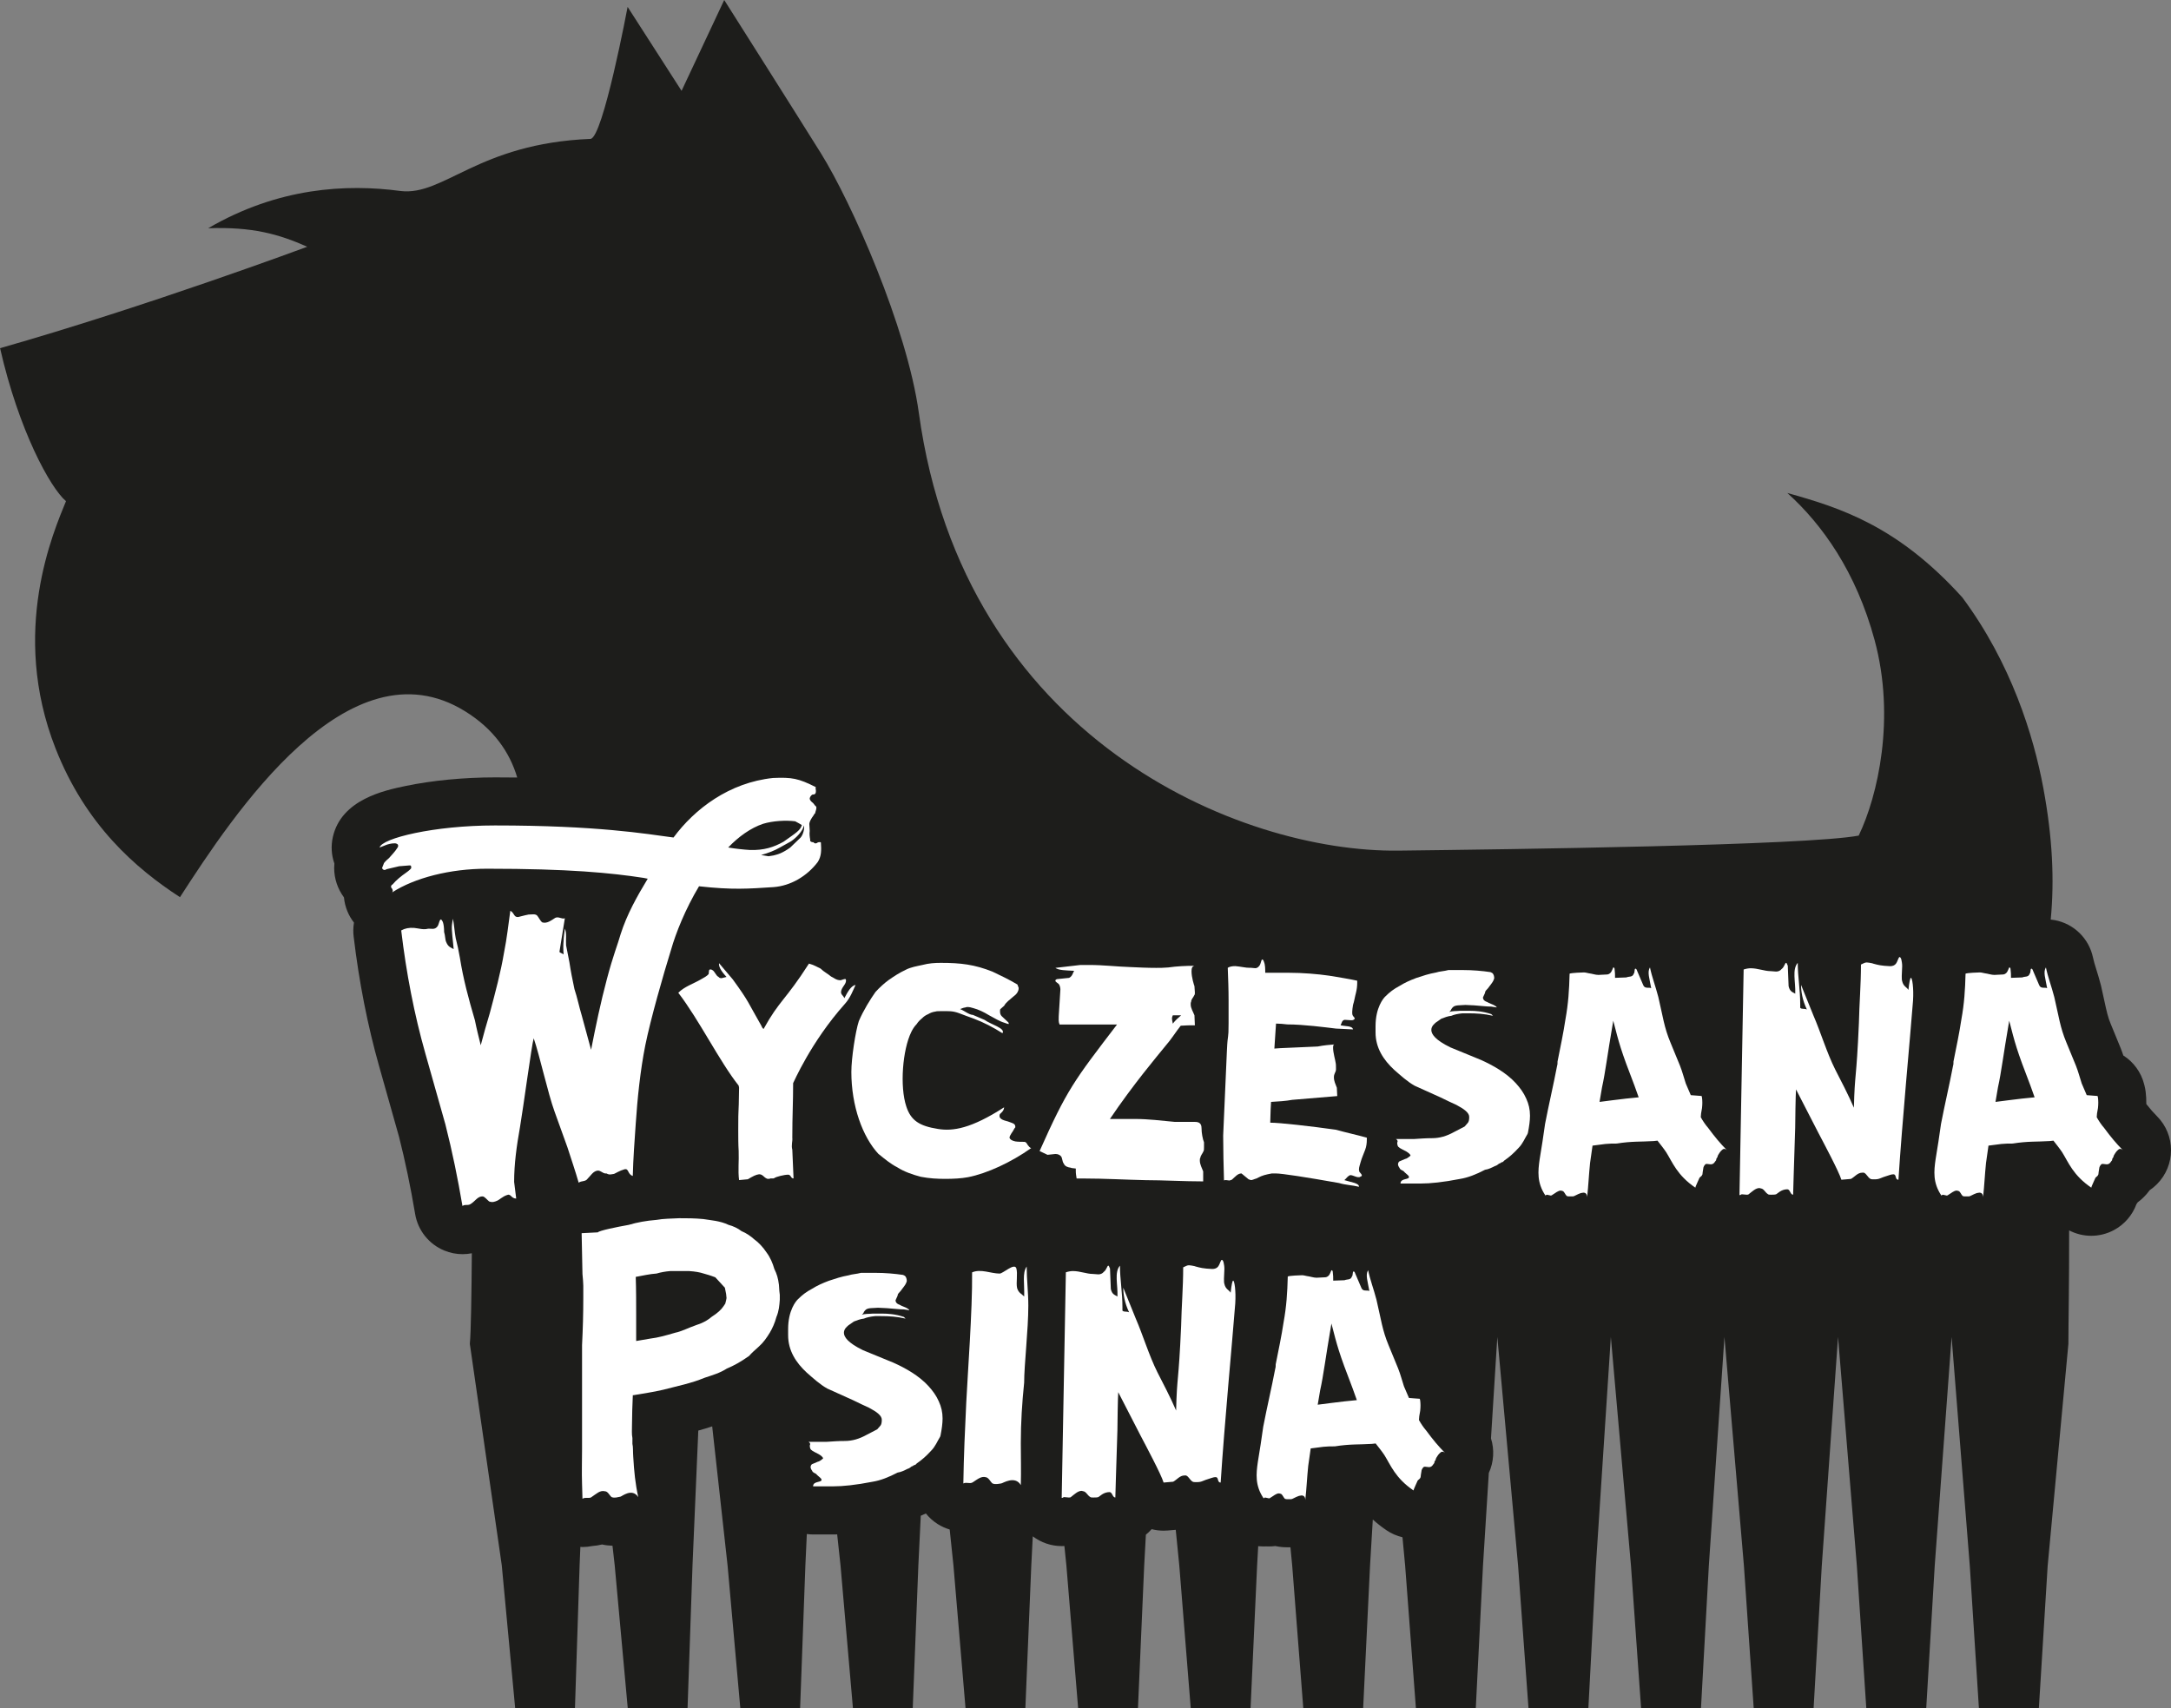 <?xml version="1.0" encoding="utf-8"?>
<!-- Generator: Adobe Illustrator 19.2.0, SVG Export Plug-In . SVG Version: 6.00 Build 0)  -->
<svg version="1.1" xmlns="http://www.w3.org/2000/svg" xmlns:xlink="http://www.w3.org/1999/xlink" x="0px" y="0px"
	 viewBox="0 0 629.73 495.58" style="enable-background:new 0 0 629.73 495.58;" xml:space="preserve">
<rect x="0" y="0" width="629.73" height="495.58" fill="#808080" stroke="none"/>
<style type="text/css">
	.st0{fill:#1D1D1B;}
	.st1{fill:#E1DDDD;}
	.st2{opacity:0.8;}
	.st3{fill:#322210;}
	.st4{fill:#EB6C7C;}
	.st5{fill:#2DAB66;}
	.st6{fill:#565454;}
	.st7{fill:#716D6C;}
	.st8{fill:#FFFFFF;}
	.st9{fill:#010101;}
	.st10{fill:#F1EDEB;}
	.st11{fill:#A1725C;}
	.st12{fill:#8C614E;}
	.st13{fill:#E3D2A5;}
	.st14{fill:#D3A7AB;}
	.st15{fill:#312516;}
	.st16{fill:#F2F2F2;}
	.st17{fill:#1A1A1A;}
	.st18{fill:#934F22;}
	.st19{fill:#FAC587;}
	.st20{fill:#B16D29;}
	.st21{fill:#50423A;}
	.st22{fill:#F3DECC;}
	.st23{fill:#917969;}
	.st24{fill:#745847;}
	.st25{fill:#543623;}
	.st26{fill-rule:evenodd;clip-rule:evenodd;fill:#B38A62;}
	.st27{fill-rule:evenodd;clip-rule:evenodd;fill:#FFFFFF;}
	.st28{fill-rule:evenodd;clip-rule:evenodd;fill:#4F4E4E;}
	.st29{fill-rule:evenodd;clip-rule:evenodd;fill:#808181;}
	
		.st30{fill-rule:evenodd;clip-rule:evenodd;fill:none;stroke:#4F4E4E;stroke-width:1.382;stroke-linecap:round;stroke-linejoin:round;stroke-miterlimit:22.926;}
	.st31{fill-rule:evenodd;clip-rule:evenodd;fill:#815A33;}
	.st32{fill-rule:evenodd;clip-rule:evenodd;fill:#F7C4C2;}
	
		.st33{fill-rule:evenodd;clip-rule:evenodd;fill:#4F4E4E;stroke:#4F4E4E;stroke-width:1.382;stroke-linecap:round;stroke-linejoin:round;stroke-miterlimit:22.926;}
	.st34{fill-rule:evenodd;clip-rule:evenodd;fill:#F08C81;}
	.st35{fill-rule:evenodd;clip-rule:evenodd;fill:#CBA685;}
	.st36{fill:none;stroke:#8B4449;stroke-width:8.015;stroke-linecap:round;stroke-linejoin:round;stroke-miterlimit:10;}
	.st37{fill:none;stroke:#8B4449;stroke-width:4.007;stroke-linecap:round;stroke-linejoin:round;stroke-miterlimit:10;}
	.st38{fill:none;stroke:#8B4449;stroke-width:6.011;stroke-linecap:round;stroke-linejoin:round;stroke-miterlimit:10;}
	.st39{fill:#754D24;}
	.st40{fill:#E39E30;}
	.st41{fill:#EA5854;stroke:#EA5955;stroke-width:1.151;stroke-linecap:round;stroke-linejoin:round;stroke-miterlimit:10;}
	.st42{fill:#D3C5C2;}
	.st43{fill:#010101;stroke:#010101;stroke-width:0.576;stroke-miterlimit:10;}
	.st44{fill:none;stroke:#010101;stroke-width:1.151;stroke-linecap:round;stroke-miterlimit:10;}
	.st45{fill:#010101;stroke:#010101;stroke-width:0.576;stroke-linecap:round;stroke-linejoin:round;stroke-miterlimit:10;}
	.st46{fill:#FFD259;}
	.st47{fill:#986641;}
	.st48{fill:#782A1F;}
	.st49{fill:#F1C179;}
	.st50{fill:#E97877;}
	.st51{fill:#460F29;}
	.st52{fill:#2E111D;}
	.st53{fill:#ED1164;}
	.st54{fill:#58C0D3;}
	.st55{fill:#FEDE89;}
	.st56{fill:#0B1432;}
	.st57{opacity:0.5;}
	.st58{fill:none;}
	.st59{opacity:0.6;}
	.st60{fill:none;stroke:#322F81;stroke-miterlimit:10;stroke-dasharray:6.044,6.044;}
	.st61{fill:none;stroke:#322F81;stroke-miterlimit:10;stroke-dasharray:5.998,5.998;}
	.st62{fill:none;stroke:#322F81;stroke-width:1.618;stroke-miterlimit:10;stroke-dasharray:9.706,9.706;}
	.st63{opacity:0.6;fill:#FFFFFF;stroke:#322F81;stroke-miterlimit:10;stroke-dasharray:6;}
	.st64{opacity:0.4;}
</style>
<g id="Warstwa_1">
</g>
<g id="Warstwa_2">
	<path class="st0" d="M625.64,323.78c-0.99-0.99-1.95-2.08-3.07-3.51c0.02-1.2-0.05-2.38-0.19-3.56c-0.07-0.56-0.17-1.12-0.31-1.67
		l-0.12-0.48c-0.89-3.54-3.1-6.5-6.05-8.38c-0.23-0.69-0.49-1.43-0.81-2.22c-0.02-0.04-2.85-6.95-2.85-6.95
		c-0.81-1.94-1.15-3.47-1.85-6.72c-0.27-1.28-0.57-2.67-0.94-4.25c-0.03-0.11-0.05-0.22-0.08-0.32c-0.44-1.71-0.89-3.16-1.29-4.45
		c-0.43-1.37-0.76-2.46-0.97-3.47c-1.16-5.56-5.57-9.87-11.16-10.89c-0.37-0.07-0.74-0.11-1.11-0.15
		c1.09-11.45,0.54-23.72-2.15-38.19c-2.81-15.13-9.32-36.22-23.5-55.27c-18.75-20.73-35.31-25.98-50.75-30.29
		c10.13,9.13,19.95,22.86,25.31,42.66c6.13,22.63,0.94,45.22-4.61,56.73c-15.29,2.86-101.01,3.97-133.46,4.36
		c-46.25,0.56-126.13-32.56-139.15-126.93c-3.44-24.95-19.61-61.28-28.45-75.43C230.07,31.56,210.07,0,210.07,0L197.7,26.35
		L182.05,2c0,0-7.17,38.14-10.78,38.29c-32.58,1.33-42.53,16.62-55.07,15.12c-15.76-2.12-35.51-1.03-55.82,10.8
		c12.75-0.45,20.44,1.67,28.74,5.37c0,0-46.51,17.3-89.1,29.42c5.43,23.88,14.56,40.52,19.12,44.38
		c-3.53,8.72-16.39,37.75-3.02,71.75c8.73,22.2,23.21,34.75,36.08,43.13c15.43-23.86,48.9-74.83,82.69-53.94
		c8.23,5.09,12.92,11.78,15.14,19.23c-2.06-0.03-4.18-0.04-6.41-0.04c-9.06,0-18.3,0.89-26.01,2.5
		c-6.03,1.26-18.58,3.88-21.06,14.77c-0.59,2.61-0.42,5.28,0.44,7.71c-0.04,0.43-0.06,0.87-0.06,1.3c0,3.1,1.03,6.09,2.84,8.54
		c0.13,1.37,0.46,2.74,1.01,4.06c0.49,1.18,1.13,2.27,1.89,3.24c-0.12,0.74-0.19,1.5-0.19,2.27v0.12c0,0.55,0.03,1.1,0.1,1.65
		c1.57,13.25,4.08,25.97,7.43,37.77l5.74,20.35c1.8,7.11,3.33,14.43,4.67,22.39c0.8,4.75,3.99,8.74,8.44,10.58
		c1.72,0.71,3.52,1.06,5.32,1.06c0.9,0,1.8-0.09,2.68-0.26c-0.08,11.65-0.26,23.19-0.58,26.28l9.26,64.21l3.86,41.13l0.04,0.43
		h17.33l1.35-41.54l0.22-5.34c0.21,0.01,0.42,0.04,0.63,0.04c0.95,0,1.89-0.1,2.82-0.29c1.02-0.07,1.97-0.23,2.85-0.45
		c0.99,0.23,2,0.34,3.02,0.37l0.64,5.67l3.76,41.14l0.04,0.4h17.33l1.44-41.52l1.68-39.1c1.29-0.35,2.64-0.75,4.03-1.22l4.46,40.32
		l3.67,41.14l0.03,0.37h17.34l1.53-41.5l0.42-9.1c0.6,0.08,1.2,0.13,1.82,0.13h6.04c0.31,0,0.62-0.01,0.94-0.02l0.97,8.98
		l3.58,41.15l0.03,0.35h17.34l1.63-41.48l0.7-14.41c0.54-0.22,1.04-0.45,1.48-0.66c0.96,1.2,2.12,2.25,3.46,3.09
		c1.09,0.68,2.25,1.2,3.45,1.56l1.09,10.42l3.48,41.15l0.03,0.32h17.35l1.72-41.46l0.43-8.45c2.4,1.81,5.33,2.83,8.38,2.83
		c0.26,0,0.53-0.01,0.79-0.02l0.58,5.65l3.39,41.16l0.02,0.3h17.35l1.81-41.44l0.49-8.96c0.6-0.49,1.17-1.02,1.67-1.6
		c1.12,0.29,2.29,0.44,3.47,0.44c0.4,0,0.81-0.02,1.22-0.05l2.3-0.2l1.03,10.37l3.3,41.16l0.02,0.27h17.35l1.9-41.42l0.32-5.64
		c0.08,0.01,0.16,0.03,0.24,0.03c0.44,0.04,0.88,0.06,1.31,0.06c0.25,0,0.51-0.01,0.76-0.02c0.27,0.02,0.54,0.02,0.81,0.02
		c0.61,0,1.23-0.04,1.83-0.12c1.64,0.36,2.95,0.36,3.6,0.36h0.8l0.51,5.3l3.2,41.17l0.02,0.25h17.36l2-41.4l0.8-13.37
		c1.15,1.03,2.44,2.07,3.92,3.08c1.45,0.99,3.04,1.67,4.69,2.06l0.77,8.23l3.11,41.17l0.02,0.22h17.36l2.09-41.38l1.69-26.89
		c1.45-3.16,1.67-6.75,0.63-10.03l1.84-29.42l6.02,66.34l3.01,41.18l0.01,0.2h17.37l2.18-41.35l4.34-66.37l5.84,66.37l2.92,41.18
		l0.01,0.17h17.37l2.28-41.33l4.53-66.39l5.65,66.39l2.83,41.19l0.01,0.15h17.37l2.37-41.31l4.72-66.41l5.46,66.41l2.73,41.19
		l0.01,0.12h17.38l2.46-41.29l4.9-66.43l5.28,66.43l2.64,41.2l0.01,0.1h17.38l2.55-41.27l6.02-64.49c0-5.76,0.25-18.19,0.21-32.9
		c2,1.04,4.2,1.57,6.41,1.57c2.23,0,4.48-0.54,6.52-1.62c3.12-1.65,5.44-4.38,6.61-7.59c0.12-0.16,0.24-0.34,0.36-0.51
		c1.21-0.89,2.4-2.04,3.48-3.52c0.73-0.49,1.43-1.07,2.08-1.72C631.1,338.07,631.1,329.23,625.64,323.78z"/>
	<g>
		<path class="st8" d="M237.18,250.09c-3.14,4.11-7.85,6.88-12.8,7.25c-7.37,0.48-11.83,0.84-21.62-0.24
			c-3.98,6.64-6.76,13.65-8.09,18.35c-2.29,7.37-5.92,20.05-7.49,27.77c-1.45,7.25-2.29,15.46-2.78,22.82
			c-0.36,5.19-0.72,9.9-0.85,15.09c-1.57-0.48-1.09-2.29-2.42-1.93s-2.66,1.21-3.02,1.33c-0.85,0.12-1.33,0.36-2.17-0.12h-0.36
			c-0.85-0.12-1.33-0.84-2.17-0.84c-1.33,0.12-2.05,1.45-3.02,2.42c-0.6,0.84-1.69,0.48-2.54,1.09c-0.97-3.38-2.17-6.88-3.26-10.26
			l-3.74-10.38c-1.93-5.31-4.23-15.94-6.04-21.25c-0.6,1.93-3.02,20.17-3.99,25.84c-0.97,5.43-1.69,10.63-1.69,15.82l0.6,4.83
			c-1.57,0-1.45-1.57-2.78-0.97c-1.09,0.36-2.29,1.45-2.66,1.57c-0.85,0.36-1.45,0.6-2.42,0.24c-0.48-0.36-1.21-1.33-1.81-1.45
			c-1.45-0.12-2.17,1.33-3.5,2.17c-0.85,0.6-1.57,0-2.42,0.6c-1.33-7.85-2.9-15.58-4.95-23.67l-5.8-20.53
			c-3.26-11.47-5.55-23.43-7-35.62v-0.12c1.09-0.6,2.29-0.84,3.74-0.72c1.33,0.12,2.66,0.6,3.98,0.24c0.97-0.12,2.05,0.48,2.9-0.85
			c0.48-0.97,0.6-2.9,1.45-1.09c0.24,0.72,0.36,1.69,0.36,2.9c0.36,1.09,0.24,2.05,0.6,2.9c0.6,1.45,1.33,1.57,2.17,2.05
			c-0.12-1.81-0.72-5.8-0.48-7.13l0.24-1.69c0.36,1.33,0.48,3.86,0.84,5.68c0.48,1.81,0.85,3.62,1.21,5.67
			c0.97,6.16,2.54,11.96,4.35,18.11c0.48,2.42,1.09,4.83,1.69,7.25c0.84-3.26,1.69-6.16,2.66-9.42c1.57-5.92,3.14-11.71,4.11-17.51
			c0.85-4.23,1.21-7.85,1.81-12.08c1.21,0.6,0.97,1.93,2.29,1.81c1.33-0.36,2.9-0.72,3.02-0.72c0.97,0,1.81-0.24,2.42,0.24
			c0.48,0.48,0.97,1.69,1.57,2.05c1.33,0.36,2.42-0.48,3.74-1.33c0.97-0.48,1.93,0.48,2.78,0.12l-1.57,9.78
			c0.36,0.36,0.84,0.36,1.21,0.72c-0.12-1.45-0.12-2.78,0-3.98c0-1.09,0.24-2.17,0.36-3.5c0.6,1.21,0.24,3.26,0.36,4.83l0.97,4.95
			c0.36,2.42,0.85,4.95,1.45,7.73c0.85,2.54,1.33,5.07,2.17,7.85l2.66,9.78c1.33-6.76,2.78-13.77,4.59-20.53
			c1.81-6.88,3.14-10.02,3.99-13.04c1.81-5.68,4.71-10.87,7.85-16.06c-0.36-0.12-0.85-0.12-1.21-0.24
			c-9.42-1.45-21.62-2.66-45.41-2.66c-10.75,0-21.01,2.66-27.53,6.88c0.12-0.12,0.12-0.12,0.12-0.24c0.12-0.12,0.12-0.36-0.12-0.85
			c-0.36-0.36-0.36-0.6-0.24-0.84c0-0.12,0.24-0.36,0.36-0.36c1.09-1.33,2.66-2.54,3.86-3.38c0.85-0.6,1.57-1.21,1.57-1.45
			c0-0.72-0.12-0.72-0.48-0.72l-3.02,0.24l-3.62,0.85c-0.48,0.36-0.97,0.24-0.97,0.12c-0.24-0.12-0.36-0.36-0.36-0.48l0.48-1.21
			c0-0.24,0.72-0.97,1.57-1.69c0.72-0.85,1.69-1.81,2.29-2.78c0.48-0.6,0.36-0.97,0.12-1.21c-0.24-0.12-0.36-0.24-0.72-0.24
			c-0.48,0-1.09,0-2.29,0.36l-2.17,0.85c0.6-2.66,15.7-6.4,33.45-6.4c29.59,0,43.71,2.42,51.8,3.5
			c6.16-8.33,16.18-15.94,28.86-17.27c5.56-0.24,7.37,0.12,12.44,2.66c-0.12,0.12-0.12,0.36,0,0.97c0,0.48,0,0.84-0.36,1.09
			l-0.72,0.12c-0.48,0.36-0.72,0.85-0.72,1.21c0.12,0.48,0.48,0.84,0.97,1.21c0.36,0.36,0.48,0.72,0.85,0.97
			c0.12,0.12,0.12,0.24,0.12,0.48c0,0.48-0.36,1.21-0.36,1.57c0-0.12-0.24,0.12-0.48,0.6c-0.36,0.48-0.6,0.85-0.85,1.33
			c-0.24,0.48-0.36,0.85-0.36,1.09l0.12,2.05c-0.12,0.85,0,1.81,0.12,2.42c0,0.36,0,0.6,0.12,0.6c0.12,0.12,0.36,0.24,0.48,0.24
			c0.24,0,0.36,0,0.48,0.12c0,0.12,0.24,0.24,0.48,0.24c0.24,0,0.48-0.12,0.6-0.24l0.36-0.12h0.48l0.12,0.12
			C238.27,246.71,238.27,248.4,237.18,250.09z M113.65,259.02l0.12-0.12C113.77,258.9,113.77,259.02,113.65,259.02z M227.28,244.17
			c3.74-2.66,4.83-3.26,5.31-4.83c-0.6-0.36-1.21-0.72-1.93-1.09c-2.78-0.36-6.52-0.12-9.3,0.72c-3.62,1.21-7.13,3.74-10.14,6.88
			c2.17,0.36,4.35,0.6,6.28,0.72C221.6,246.71,224.5,245.74,227.28,244.17z M233.2,239.46c-0.36,1.69-2.29,3.62-3.74,4.59
			l-3.26,1.81c-1.45,0.84-3.26,1.57-5.43,2.17l2.17,0.36l1.45-0.24c0.36-0.12,1.09-0.24,1.93-0.6c0.85-0.36,1.93-0.97,2.9-1.69
			l3.02-2.9C232.96,242.12,233.44,240.31,233.2,239.46z"/>
		<path class="st8" d="M248.17,285.71c-0.72,1.57-1.57,3.86-3.14,5.55c-9.9,11.11-14.85,22.82-14.97,22.94
			c0,5.68-0.24,9.42-0.24,15.82c0.12,1.09-0.36,2.17,0,3.5l0.36,8.33c-0.85,0-0.72-1.09-1.57-1.09c-1.09,0-3.5,0.6-3.98,0.97
			c-0.12,0.12-0.24,0.12-0.48,0.12h-0.72c-0.12,0.12-0.24,0.12-0.48,0.12c-0.24,0-0.48,0-0.6-0.12c-0.84-0.36-1.09-1.21-2.17-1.21
			c-0.97,0.12-1.81,0.6-3.26,1.45l-2.54,0.24c-0.36-2.78,0-5.55-0.12-8.45c-0.12-1.93-0.12-3.99-0.12-5.92
			c0-8.33,0.12-2.78,0.24-12.44l-0.12-0.6c-5.55-7-11.47-19.08-17.51-26.93c1.81-1.81,4.23-2.54,6.52-3.86
			c0.84-0.48,1.81-0.97,2.29-1.57c0.12-0.85,0-1.33,0.48-1.33c0.24,0,0.36,0,0.48,0.12c0.85,0.36,1.09,1.69,1.93,2.05
			c0.12,0.24,0.48,0.36,0.84,0.36l1.45-0.36c-1.81-1.93-2.29-3.14-2.17-3.99l3.99,4.71c4.83,6.64,4.23,6.4,8.33,13.52
			c0.12,0.36,0.36,0.72,0.6,0.85c4.59-8.33,6.28-8.21,13.16-18.96c1.33,0.36,2.42,0.97,3.38,1.45c0.97,0.97,2.05,1.45,3.02,2.29
			c0.85,0.36,1.45,1.09,2.78,1.09c0.48-0.12,0.97-0.36,1.33-0.36c0.12,0,0.24,0.12,0.24,0.48c0,1.09-1.33,1.93-1.45,3.26
			c0,0.85,0.6,0.97,0.97,1.81C245.88,287.76,246.84,285.95,248.17,285.71z"/>
		<path class="st8" d="M293.94,289.09c-0.97,0.85-2.17,1.69-2.66,2.66l-1.09,0.97c-0.12,0.12-0.12,0.36-0.12,0.72
			c0,0.48,0.12,0.97,0.48,1.33l1.93,1.81c0.12,0.12,0.12,0.24,0.12,0.48c-0.24,0-0.6-0.12-1.21-0.36c-1.33-0.36-2.9-1.33-4.47-2.17
			c-1.57-0.97-3.14-1.69-4.47-2.05c-0.72-0.24-1.33-0.36-1.81-0.36c-0.36,0-0.48,0.12-0.6,0.12c-0.84,0.12-1.09,0.36-1.57,0.48
			c1.09,0.36,2.66,1.69,3.74,1.69l3.38,1.45c1.81,1.33,6.16,2.42,5.19,3.86c-2.66-1.69-5.43-3.14-8.33-4.23
			c-1.57-0.6-2.78-0.97-4.23-1.57c-1.93-0.72-3.14-0.6-5.19-0.6c-0.84,0-1.33,0-1.69,0.12c-0.84,0.12-1.45,0.36-2.05,0.72
			c-0.84,0.36-1.33,0.72-1.81,1.21c-0.6,0.48-1.21,1.09-1.57,1.69c-0.72,0.72-1.21,1.57-1.57,2.29c-2.54,5.19-3.38,15.82-1.45,21.62
			c1.33,4.11,3.86,5.68,9.18,6.52c4.35,0.72,9.66-0.12,19.2-6.28c-0.12,1.45-1.33,1.69-1.33,2.29c0,0.36-0.12,0.6,0.48,1.09
			c0.48,0.36,1.45,0.6,1.93,0.72c1.57,0.6,2.17,0.6,2.17,1.69c-0.36,0.36-0.6,1.09-1.09,1.69c-0.36,0.6-0.6,0.97-0.6,1.33
			c0.12,0.48,0.6,0.85,1.69,1.09c0.85,0.12,1.81,0.12,2.66,0.12c0.6,0.12,0.6,0.48,0.97,0.97c0.36,0.36,0.48,0.72,0.97,0.84
			c-5.8,4.11-12.8,7.37-18.36,8.45c-1.93,0.36-4.23,0.48-6.52,0.48c-2.42,0-4.59-0.12-7.13-0.6c-2.29-0.6-4.83-1.45-6.88-2.78
			c-1.93-0.97-3.62-2.42-5.43-3.86c-4.59-4.95-7.85-13.89-7.85-23.79c0-3.98,1.21-11.83,2.17-14.73c1.33-3.14,3.38-6.4,4.83-8.45
			c1.21-1.33,2.54-2.54,3.86-3.5c1.57-1.09,3.02-2.05,4.83-2.9c1.57-0.84,3.38-1.09,4.95-1.45c1.81-0.48,3.5-0.6,5.31-0.6
			c5.8,0,9.78,0.48,14.97,2.54c2.29,1.09,4.83,2.29,7.25,3.74l0.36,0.97C295.51,287.64,294.79,288.49,293.94,289.09z"/>
		<path class="st8" d="M348.52,327.25c0,1.45,0.36,3.26,0.72,4.11v1.33c0,0.6,0,0.97-0.12,1.21c-0.36,0.85-0.84,1.21-0.97,2.05
			c-0.12,0.12-0.12,0.36-0.12,0.72c0,1.09,0.6,2.17,0.97,3.14v2.9c-5.43,0-11.71-0.36-16.67-0.36c-5.8-0.12-11.96-0.48-17.87-0.48
			h-2.17c-0.12-0.84-0.24-1.33-0.24-2.17v-0.72c-0.85-0.12-1.33-0.12-1.45-0.24c-0.85-0.12-1.69-0.36-2.05-1.21
			c-0.48-0.6-0.36-1.69-0.85-2.17c-0.36-0.36-0.84-0.6-1.57-0.6l-2.29,0.24l-2.29-1.09c7.97-17.87,9.9-20.29,22.46-36.71h-16.67
			c-0.36-0.84-0.24-1.57-0.24-2.42l0.48-7.73c0-0.48-0.12-0.97-0.36-1.45c-0.36-0.48-1.09-0.72-1.09-1.09
			c0-0.24,0.12-0.36,0.48-0.48l3.5-0.36c0.97-0.48,1.09-1.45,1.45-2.05c-2.29-0.12-4.47-0.12-5.43-0.85l7.25-0.84h2.54
			c4.23,0,7.97,0.48,11.83,0.6c2.54,0.12,5.07,0.24,7.61,0.24c1.09,0,2.17,0,3.5-0.12c2.54-0.36,5.07-0.48,7.61-0.48
			c-0.6,0.12-0.85,0.6-0.85,1.57c0,1.81,0.72,3.99,0.85,4.35l0.12,1.81c0,0.36,0,0.6-0.12,0.72c-0.36,0.84-0.97,1.21-0.97,2.05
			c-0.12,0.12-0.12,0.36-0.12,0.72c0,1.09,0.72,2.17,1.09,3.14l0.12,2.9c-1.45,0-2.78,0-4.11,0.12c-1.45,1.81-2.66,3.86-4.47,5.92
			c-2.54,3.14-9.3,11.11-16.06,21.13h7.25c3.86,0,7.73,0.48,11.59,0.85h5.8C347.68,325.44,348.52,325.8,348.52,327.25z
			 M342.61,294.53h-2.42c-0.12,0.24-0.24,0.6-0.24,0.97c0,0.24,0.12,0.85,0.24,1.45C340.92,295.98,341.76,295.25,342.61,294.53z"/>
		<path class="st8" d="M396.47,330.03v0.48c0,1.09-0.12,2.05-0.48,3.02c-0.48,1.33-0.97,2.29-1.33,3.62
			c-0.12,0.6-0.48,1.33-0.48,2.17l0.12,0.6c0.36,0.48,0.72,0.72,0.72,1.09c0,0.12-0.12,0.24-0.48,0.36
			c-0.12,0.12-0.24,0.12-0.48,0.12c-0.85,0-1.57-0.6-2.42-0.6c-0.85,0.36-1.09,0.97-1.69,1.45c1.81,0.6,4.35,0.84,4.23,1.93
			c-1.93-0.48-3.74-0.48-5.8-1.09c-9.54-1.69-16.54-2.78-18.36-2.78h-1.09l-1.21,0.24l-0.97,0.24c-1.33,0.36-2.29,1.09-2.66,1.09
			c-0.36,0.12-0.85,0.36-1.21,0.36c-0.12,0-0.36-0.12-0.72-0.24l-2.05-1.69c-1.09,0-1.81,0.97-2.78,1.81
			c-0.36,0.12-0.6,0.24-0.72,0.24l-0.97-0.12c-0.24,0-0.48,0-0.6,0.12c-0.12-4.35-0.24-8.7-0.24-13.04l1.09-24.76
			c0.24-5.31,0.48-2.66,0.48-7.85v-6.64c0-3.26-0.12-6.16-0.24-9.42c0.6-0.36,1.33-0.48,2.17-0.48l1.09,0.12
			c1.09,0.12,1.93,0.36,2.9,0.36h0.48l1.33,0.12c0.48,0,0.85-0.24,1.21-0.72c0.48-0.6,0.48-1.81,0.85-1.81
			c0.12,0,0.36,0.24,0.48,0.72c0.36,0.85,0.36,2.05,0.36,3.14h6.88c3.99,0,8.33,0.36,11.71,0.85c2.78,0.48,5.31,0.84,8.09,1.45v0.6
			c0,0.97-0.12,1.93-0.36,2.9c-0.36,1.33-0.48,2.42-0.85,3.5c-0.12,0.84-0.24,1.45-0.24,2.05c0,0.36,0,0.72,0.12,0.97
			c0.12,0.36,0.6,0.6,0.6,0.97c0,0.12-0.12,0.24-0.36,0.36c-0.12,0.12-0.36,0.12-0.72,0.12l-1.81-0.12
			c-0.85,0.12-0.85,0.97-1.21,1.57c1.45,0.36,3.38,0.12,3.62,1.21l-4.95-0.24c-3.02-0.36-9.42-1.21-14.13-1.21
			c-1.09-0.12-2.17-0.24-3.26-0.24l-0.48,7.25l1.69-0.12l10.87-0.48c1.81-0.36,3.38-0.48,4.83-0.6c-0.24,0-0.36,0.36-0.36,0.97
			c0,1.45,0.72,3.86,0.72,4.23c0.12,0.48,0.12,1.09,0.12,1.57v0.6c-0.12,0.85-0.6,1.09-0.6,2.17s0.48,2.05,0.85,3.02l0.12,2.42
			l-13.04,1.09c-1.93,0.36-4.11,0.48-6.16,0.6l-0.12,2.17l-0.12,3.86c2.78,0,11.35,0.97,19.08,2.05
			C390.55,328.58,393.45,329.18,396.47,330.03z M387.17,302.98c0,0,0,0-0.12,0H387.17z"/>
		<path class="st8" d="M433.42,283.78c-0.12,0.48-0.36,0.97-0.72,1.45l-1.09,1.45c-0.36,0.48-0.85,0.72-0.85,1.33l-0.6,1.33
			c0,0.36,0.12,0.97,1.21,1.33c0.48,0.36,1.81,0.72,2.29,1.09c0.36,0.24,0.48,0.36,0.48,0.48l-1.57-0.24
			c-1.33,0-3.14-0.24-4.95-0.36l-2.54-0.12l-2.17,0.12c-1.33,0.12-1.57,0.6-1.93,1.09c-0.12,0.36-0.24,0.48-0.6,0.85
			c0.84-0.36,2.05-0.24,3.14-0.36h2.9c1.33,0,3.74,0.12,6.16,0.97l0.48,0.48c-2.54-0.6-4.83-0.72-7.13-0.72h-1.69
			c-1.33,0.12-2.42,0.36-3.26,0.72c-1.09,0.12-1.93,0.48-2.9,0.84l-1.57,1.09c-0.24,0.24-1.33,0.97-1.33,2.17s1.09,2.9,5.55,5.07
			l8.82,3.62c3.5,1.57,7.37,3.74,10.14,6.76c1.21,1.33,2.29,2.78,3.02,4.47c0.72,1.57,1.09,3.14,1.09,4.95
			c0,1.45-0.24,3.14-0.6,4.95l-0.12,0.36c-0.84,1.33-1.33,2.78-2.66,4.11c-1.33,1.45-2.54,2.54-4.11,3.62
			c-0.12,0.12-0.36,0.48-0.72,0.48c-0.36,0.12-0.36,0.36-0.72,0.36c-0.48,0.36-0.72,0.6-1.21,0.72c-0.97,0.48-1.93,0.97-2.9,1.09
			c-2.54,1.33-4.95,2.29-7.25,2.66c-4.95,0.97-8.69,1.33-11.23,1.33h-6.04c0-1.69,2.78-0.97,2.42-2.05
			c-0.12-0.36-1.21-1.09-1.57-1.57c-0.72-0.36-1.09-0.6-1.09-0.84c-0.36-0.48-0.48-0.85-0.48-1.09c0-0.36,0.12-0.6,0.36-0.85
			l1.69-0.72c0.12,0,0.48-0.12,0.97-0.48l0.6-0.48c0-0.36-0.6-0.84-1.21-1.21c-0.84-0.48-1.81-0.85-2.29-1.33
			c-0.36-0.36-0.36-1.09-0.36-1.21l0.12-0.36c0-0.24-0.12-0.48-0.48-0.72h5.31c1.81-0.12,3.38-0.24,5.19-0.24
			c2.17,0,4.23-0.6,6.4-1.81l3.02-1.57l0.85-0.97c0.36-0.36,0.48-0.97,0.48-1.81c0-1.21-1.45-2.29-3.74-3.5
			c-1.33-0.6-2.9-1.33-4.59-2.17l-7.49-3.38c-2.17-1.21-4.11-3.02-5.92-4.59c-3.14-2.9-5.43-6.4-5.43-10.87v-1.81
			c0-5.43,2.29-8.09,2.78-8.57c1.33-1.33,2.42-2.17,4.23-3.14c1.33-0.84,2.9-1.57,4.83-2.29c1.81-0.6,3.62-1.21,5.68-1.57
			c1.09-0.36,2.29-0.36,3.62-0.72h4.23c2.78,0,5.55,0.24,7.97,0.6l0.48,0.24C433.3,282.57,433.42,283.3,433.42,283.78z"/>
		<path class="st8" d="M500.92,333.65c-0.24-0.24-0.48-0.36-0.72-0.36s-0.36,0-0.48,0.12c-0.12,0.12-0.48,0.36-0.84,0.85
			s-0.72,1.09-0.72,1.45c-0.24,0.24-0.36,0.48-0.36,0.84c-0.36,0.36-0.6,1.21-1.57,1.21l-1.09-0.12c-0.24,0-0.36,0-0.48,0.12
			c-0.36,0.36-0.6,0.85-0.6,1.21c-0.12,0.84-0.24,1.33-0.24,1.69c-0.12,0.36-0.36,0.6-0.84,0.97c-0.12,0.36-1.21,2.54-1.21,2.9
			c-5.31-3.62-6.64-7.37-8.45-10.26c-0.72-1.09-1.69-2.29-2.54-3.38c-0.36,0-0.72,0.12-1.09,0.12c-3.74,0.24-6.28,0-10.75,0.72
			c-1.09,0-2.17,0-3.26,0.12l-3.74,0.48l-0.72,5.07c-0.36,3.5-0.48,6.64-0.85,9.9c0-0.85-0.36-1.33-1.09-1.33l-0.72,0.12
			c-1.09,0.36-1.93,0.97-2.29,0.97h-0.97c-0.36,0-0.6,0-0.85-0.12c-0.48-0.48-0.72-1.33-1.21-1.45l-0.48-0.12
			c-0.84,0-1.57,0.72-2.42,1.21c-0.12,0.12-0.36,0.24-0.48,0.24l-1.09-0.24c-0.24,0-0.36,0.12-0.48,0.24
			c-2.54-3.74-2.17-7.13-1.69-10.51c0.6-3.5,1.09-6.88,1.57-10.26c1.09-5.68,2.42-11.23,3.5-16.91c0.12-0.36,0.12-0.72,0.12-1.21
			c0.84-4.23,1.69-8.21,2.29-12.2c0.85-4.71,1.09-8.57,1.21-13.28c0.48-0.24,3.62-0.36,4.11-0.36c0.48,0,0.85,0.12,1.45,0.24
			c0.97,0.12,1.93,0.48,2.78,0.48l2.42-0.12c0.36,0,0.72-0.12,1.09-0.48c0.48-0.48,0.72-1.57,0.85-1.57c0.24,0,0.36,0.24,0.36,0.6
			c0.12,0.84,0.12,1.45,0.12,2.42l3.26-0.12c0.85-0.36,1.81,0,2.17-1.09c0.36-0.36,0.12-1.45,0.48-1.45c0.24,0,0.36,0.24,0.48,0.6
			l1.81,4.23c0.48,1.09,1.69,0.48,2.29,0.84c-0.48-2.78-1.21-4.71-0.36-6.04c0.6,2.9,1.57,5.31,2.42,8.57
			c1.33,5.68,1.69,8.82,3.5,13.16l2.78,6.76c0.72,1.81,1.09,3.38,1.69,5.19l1.45,3.38c0.97,0.12,2.05,0.12,3.14,0.24l0.12,0.48
			c0.12,0.97,0.12,1.93,0,3.02c-0.24,1.21-0.36,2.05-0.36,2.66c0.6,1.09,1.33,2.17,2.17,3.14
			C497.3,329.67,498.99,331.72,500.92,333.65z M475.32,318.32l-1.21-3.38c-4.11-10.63-4.47-12.32-6.16-18.84
			c-1.81,10.51-2.29,14.97-3.26,19.32l-0.72,4.23l3.74-0.48C470.73,318.8,472.55,318.56,475.32,318.32z"/>
		<path class="st8" d="M554.3,283.66c0.36,0,0.84,2.9,0.6,6.64c-0.85,10.99-3.14,35.02-4.23,51.93c-1.09,0-0.48-1.57-1.45-1.57
			c-0.48,0-0.84,0.12-1.21,0.24c-2.9,0.85-2.66,1.21-4.35,1.21c-0.48,0-0.85,0-1.09-0.12c-0.85-0.48-1.09-1.45-1.93-1.81h-0.48
			c-1.33,0-2.17,1.21-3.26,1.81l-2.78,0.24c-0.72-2.42-5.31-10.99-6.76-13.77l-6.4-12.44c-0.12,1.45-0.24,9.66-0.24,11.11
			c-0.36,12.32-0.6,17.87-0.6,19.44c-0.85,0-0.85-1.57-1.69-1.57c-1.81,0-2.9,1.33-3.26,1.45c-0.36,0.12-0.84,0.12-1.45,0.12
			c-0.36,0-0.72,0-0.84-0.12c-0.85-0.48-1.21-1.57-2.05-1.69l-0.48-0.12c-1.09,0-2.05,0.97-3.14,1.81c-0.12,0.12-0.36,0.12-0.6,0.12
			l-1.33-0.12c-0.36,0-0.24,0.24-0.72,0.24l1.21-65.45c0.72-0.24,1.45-0.36,2.05-0.36c2.05,0,3.99,0.84,5.8,0.84l1.57,0.12
			c0.6,0,1.21-0.24,1.57-0.72c0.84-0.6,0.97-1.81,1.33-1.81c0.12,0,0.24,0.24,0.48,0.85l0.24,5.92c0.36,1.57,1.09,1.69,1.93,2.17
			c0.12-3.5-0.97-7,0.72-8.94c0,3.99,0.72,7.73,0.72,12.08v0.97c0.48,0.48,1.09,0.12,1.93,0.48c-1.33-2.78-1.69-5.31-1.69-7.13
			l3.62,8.94c2.05,4.71,3.86,10.75,6.28,15.58c1.45,2.78,3.99,7.73,5.43,11.11c0.24-10.26,0.72-7.73,1.45-24.51
			c0.12-5.67,0.6-11.23,0.6-17.03c0.85-0.36,1.09-0.6,1.69-0.6c0.36,0,0.97,0.12,1.57,0.24l0.36,0.12c1.33,0.36,2.17,0.6,4.83,0.72
			c0.72,0,1.33-0.24,1.69-0.72c0.6-0.85,0.72-1.93,1.09-1.93c0.12,0,0.36,0.24,0.48,0.72c0.12,0.6,0.24,1.09,0.24,1.93l-0.12,2.78
			c0,0.72,0,1.21,0.12,1.57c0.36,1.57,1.33,1.69,1.81,2.54C553.82,284.87,554.06,283.66,554.3,283.66z"/>
		<path class="st8" d="M615.77,333.65c-0.24-0.24-0.48-0.36-0.72-0.36s-0.36,0-0.48,0.12c-0.12,0.12-0.48,0.36-0.84,0.85
			s-0.72,1.09-0.72,1.45c-0.24,0.24-0.36,0.48-0.36,0.84c-0.36,0.36-0.6,1.21-1.57,1.21l-1.09-0.12c-0.24,0-0.36,0-0.48,0.12
			c-0.36,0.36-0.6,0.85-0.6,1.21c-0.12,0.84-0.24,1.33-0.24,1.69c-0.12,0.36-0.36,0.6-0.84,0.97c-0.12,0.36-1.21,2.54-1.21,2.9
			c-5.31-3.62-6.64-7.37-8.45-10.26c-0.72-1.09-1.69-2.29-2.54-3.38c-0.36,0-0.72,0.12-1.09,0.12c-3.74,0.24-6.28,0-10.75,0.72
			c-1.09,0-2.17,0-3.26,0.12l-3.74,0.48l-0.72,5.07c-0.36,3.5-0.48,6.64-0.85,9.9c0-0.85-0.36-1.33-1.09-1.33l-0.72,0.12
			c-1.09,0.36-1.93,0.97-2.29,0.97h-0.97c-0.36,0-0.6,0-0.85-0.12c-0.48-0.48-0.72-1.33-1.21-1.45l-0.48-0.12
			c-0.84,0-1.57,0.72-2.42,1.21c-0.12,0.12-0.36,0.24-0.48,0.24l-1.09-0.24c-0.24,0-0.36,0.12-0.48,0.24
			c-2.54-3.74-2.17-7.13-1.69-10.51c0.6-3.5,1.09-6.88,1.57-10.26c1.09-5.68,2.42-11.23,3.5-16.91c0.12-0.36,0.12-0.72,0.12-1.21
			c0.84-4.23,1.69-8.21,2.29-12.2c0.85-4.71,1.09-8.57,1.21-13.28c0.48-0.24,3.62-0.36,4.11-0.36c0.48,0,0.85,0.12,1.45,0.24
			c0.97,0.12,1.93,0.48,2.78,0.48l2.42-0.12c0.36,0,0.72-0.12,1.09-0.48c0.48-0.48,0.72-1.57,0.85-1.57c0.24,0,0.36,0.24,0.36,0.6
			c0.12,0.84,0.12,1.45,0.12,2.42l3.26-0.12c0.85-0.36,1.81,0,2.17-1.09c0.36-0.36,0.12-1.45,0.48-1.45c0.24,0,0.36,0.24,0.48,0.6
			l1.81,4.23c0.48,1.09,1.69,0.48,2.29,0.84c-0.48-2.78-1.21-4.71-0.36-6.04c0.6,2.9,1.57,5.31,2.42,8.57
			c1.33,5.68,1.69,8.82,3.5,13.16l2.78,6.76c0.72,1.81,1.09,3.38,1.69,5.19l1.45,3.38c0.97,0.12,2.05,0.12,3.14,0.24l0.12,0.48
			c0.12,0.97,0.12,1.93,0,3.02c-0.24,1.21-0.36,2.05-0.36,2.66c0.6,1.09,1.33,2.17,2.17,3.14
			C612.15,329.67,613.84,331.72,615.77,333.65z M590.17,318.32l-1.21-3.38c-4.11-10.63-4.47-12.32-6.16-18.84
			c-1.81,10.51-2.29,14.97-3.26,19.32l-0.72,4.23l3.74-0.48C585.58,318.8,587.39,318.56,590.17,318.32z"/>
		<path class="st8" d="M226.19,375.61v1.45c-0.12,1.57-0.24,3.26-0.97,4.95c-0.48,1.81-1.21,3.38-1.93,4.59
			c-0.97,1.57-1.81,2.78-3.14,3.99c-1.21,1.09-2.05,1.81-2.9,2.78c-2.42,1.69-4.35,2.78-6.4,3.62c-2.05,1.33-4.23,1.93-6.4,2.66
			c-4.11,1.69-7.97,2.42-12.08,3.5c-3.02,0.72-5.92,1.09-8.57,1.57h-0.24c-0.12,2.78-0.24,5.8-0.24,8.57c0,1.57-0.12,2.66,0.12,3.86
			v1.69c0.24,0.97,0.12,2.17,0.24,3.74c0.24,4.23,0.6,7.85,1.45,11.71c-1.81-2.78-4.83-0.12-5.19-0.12
			c-0.85,0.12-1.57,0.48-2.54,0.12c-0.6-0.48-1.09-1.69-1.93-1.69c-1.45-0.36-2.42,0.72-3.74,1.57c-0.72,0.72-1.81,0-2.78,0.6
			c0-1.57-0.12-3.02-0.12-4.23c-0.12-3.62,0-6.76,0-10.26v-30.07c0.24-4.83,0.36-9.18,0.36-13.65v-3.62c0-0.85-0.12-1.93-0.24-3.38
			l-0.24-11.83l4.71-0.24c0.24-0.48,5.55-1.57,8.94-2.17c2.42-0.72,5.07-1.21,8.09-1.45c1.93-0.36,4.23-0.36,6.52-0.48
			c2.29,0,4.47,0,7,0.24c2.17,0.36,4.83,0.48,7.37,1.69c1.33,0.36,2.66,0.97,3.74,1.81c1.45,0.6,2.66,1.45,3.74,2.42
			c1.21,0.85,2.54,2.29,3.5,3.74c1.09,1.45,1.81,3.14,2.29,4.83c0.72,1.45,1.09,2.66,1.33,4.59l0.12,1.81L226.19,375.61z
			 M210.74,376.57l-0.12-1.21l-0.36-1.81l-2.78-3.02c-1.57-0.6-2.54-0.85-3.38-1.09c-1.09-0.36-2.42-0.6-4.23-0.72h-5.43
			c-1.45,0.12-2.78,0.36-3.99,0.72c-1.93,0.12-3.99,0.6-6.04,0.97v0.12c0.12,3.62,0.12,7.37,0.12,11.11v7.37l4.23-0.72
			c2.05-0.24,4.23-0.84,7.13-1.69c1.81-0.36,3.86-1.45,6.28-2.29c1.93-0.6,3.26-1.45,4.23-2.29c1.69-1.09,2.78-2.05,3.5-3.14
			l0.48-0.72l0.24-0.97L210.74,376.57z"/>
		<path class="st8" d="M263.03,371.62c-0.12,0.48-0.36,0.97-0.72,1.45l-1.09,1.45c-0.36,0.48-0.85,0.72-0.85,1.33l-0.6,1.33
			c0,0.36,0.12,0.97,1.21,1.33c0.48,0.36,1.81,0.72,2.29,1.09c0.36,0.24,0.48,0.36,0.48,0.48l-1.57-0.24
			c-1.33,0-3.14-0.24-4.95-0.36l-2.54-0.12l-2.17,0.12c-1.33,0.12-1.57,0.6-1.93,1.09c-0.12,0.36-0.24,0.48-0.6,0.85
			c0.84-0.36,2.05-0.24,3.14-0.36h2.9c1.33,0,3.74,0.12,6.16,0.97l0.48,0.48c-2.54-0.6-4.83-0.72-7.13-0.72h-1.69
			c-1.33,0.12-2.42,0.36-3.26,0.72c-1.09,0.12-1.93,0.48-2.9,0.84l-1.57,1.09c-0.24,0.24-1.33,0.97-1.33,2.17s1.09,2.9,5.55,5.07
			l8.82,3.62c3.5,1.57,7.37,3.74,10.14,6.76c1.21,1.33,2.29,2.78,3.02,4.47c0.72,1.57,1.09,3.14,1.09,4.95
			c0,1.45-0.24,3.14-0.6,4.95l-0.12,0.36c-0.84,1.33-1.33,2.78-2.66,4.11c-1.33,1.45-2.54,2.54-4.11,3.62
			c-0.12,0.12-0.36,0.48-0.72,0.48c-0.36,0.12-0.36,0.36-0.72,0.36c-0.48,0.36-0.72,0.6-1.21,0.72c-0.97,0.48-1.93,0.97-2.9,1.09
			c-2.54,1.33-4.95,2.29-7.25,2.66c-4.95,0.97-8.69,1.33-11.23,1.33h-6.04c0-1.69,2.78-0.97,2.42-2.05
			c-0.12-0.36-1.21-1.09-1.57-1.57c-0.72-0.36-1.09-0.6-1.09-0.84c-0.36-0.48-0.48-0.85-0.48-1.09c0-0.36,0.12-0.6,0.36-0.85
			l1.69-0.72c0.12,0,0.48-0.12,0.97-0.48l0.6-0.48c0-0.36-0.6-0.84-1.21-1.21c-0.84-0.48-1.81-0.85-2.29-1.33
			c-0.36-0.36-0.36-1.09-0.36-1.21l0.12-0.36c0-0.24-0.12-0.48-0.48-0.72h5.31c1.81-0.12,3.38-0.24,5.19-0.24
			c2.17,0,4.23-0.6,6.4-1.81l3.02-1.57l0.85-0.97c0.36-0.36,0.48-0.97,0.48-1.81c0-1.21-1.45-2.29-3.74-3.5
			c-1.33-0.6-2.9-1.33-4.59-2.17l-7.49-3.38c-2.17-1.21-4.11-3.02-5.92-4.59c-3.14-2.9-5.43-6.4-5.43-10.87v-1.81
			c0-5.43,2.29-8.09,2.78-8.57c1.33-1.33,2.42-2.17,4.23-3.14c1.33-0.84,2.9-1.57,4.83-2.29c1.81-0.6,3.62-1.21,5.68-1.57
			c1.09-0.36,2.29-0.36,3.62-0.72h4.23c2.78,0,5.56,0.24,7.97,0.6l0.48,0.24C262.9,370.41,263.03,371.14,263.03,371.62z"/>
		<path class="st8" d="M289.96,369.45c0.97,0,4.23-3.14,4.83-1.57c0.48,1.57-0.12,4.23,0.24,5.8c0.48,1.45,1.21,1.57,2.05,2.42
			c0.12-3.74-0.6-6.76,0.72-8.69c0,3.74,0.48,7.37,0.48,11.35c0,7-1.21,17.15-1.21,22.34c-0.6,5.8-0.97,11.59-0.97,17.51
			c0,4.23,0.12,7.97,0,12.2c-1.69-2.9-5.31-0.48-5.68-0.48c-0.85,0.12-1.69,0.36-2.54,0c-0.6-0.48-1.09-1.69-1.93-1.81
			c-1.33-0.36-2.42,0.6-3.74,1.45c-0.84,0.6-1.81-0.12-2.78,0.36c0.12-8.09,0.48-15.82,0.85-23.55c0.36-7.49,1.81-26.93,1.69-37.56
			v-0.12C284.52,368,287.42,369.45,289.96,369.45z"/>
		<path class="st8" d="M357.7,371.5c0.36,0,0.84,2.9,0.6,6.64c-0.85,10.99-3.14,35.02-4.23,51.93c-1.09,0-0.48-1.57-1.45-1.57
			c-0.48,0-0.84,0.12-1.21,0.24c-2.9,0.85-2.66,1.21-4.35,1.21c-0.48,0-0.85,0-1.09-0.12c-0.85-0.48-1.09-1.45-1.93-1.81h-0.48
			c-1.33,0-2.17,1.21-3.26,1.81l-2.78,0.24c-0.72-2.42-5.31-10.99-6.76-13.77l-6.4-12.44c-0.12,1.45-0.24,9.66-0.24,11.11
			c-0.36,12.32-0.6,17.87-0.6,19.44c-0.85,0-0.85-1.57-1.69-1.57c-1.81,0-2.9,1.33-3.26,1.45c-0.36,0.12-0.84,0.12-1.45,0.12
			c-0.36,0-0.72,0-0.84-0.12c-0.85-0.48-1.21-1.57-2.05-1.69l-0.48-0.12c-1.09,0-2.05,0.97-3.14,1.81c-0.12,0.12-0.36,0.12-0.6,0.12
			l-1.33-0.12c-0.36,0-0.24,0.24-0.72,0.24l1.21-65.45c0.72-0.24,1.45-0.36,2.05-0.36c2.05,0,3.99,0.84,5.8,0.84l1.57,0.12
			c0.6,0,1.21-0.24,1.57-0.72c0.84-0.6,0.97-1.81,1.33-1.81c0.12,0,0.24,0.24,0.48,0.85l0.24,5.92c0.36,1.57,1.09,1.69,1.93,2.17
			c0.12-3.5-0.97-7,0.72-8.94c0,3.99,0.72,7.73,0.72,12.08v0.97c0.48,0.48,1.09,0.12,1.93,0.48c-1.33-2.78-1.69-5.31-1.69-7.13
			l3.62,8.94c2.05,4.71,3.86,10.75,6.28,15.58c1.45,2.78,3.99,7.73,5.43,11.11c0.24-10.26,0.72-7.73,1.45-24.51
			c0.12-5.67,0.6-11.23,0.6-17.03c0.85-0.36,1.09-0.6,1.69-0.6c0.36,0,0.97,0.12,1.57,0.24l0.36,0.12c1.33,0.36,2.17,0.6,4.83,0.72
			c0.72,0,1.33-0.24,1.69-0.72c0.6-0.85,0.72-1.93,1.09-1.93c0.12,0,0.36,0.24,0.48,0.72c0.12,0.6,0.24,1.09,0.24,1.93l-0.12,2.78
			c0,0.72,0,1.21,0.12,1.57c0.36,1.57,1.33,1.69,1.81,2.54C357.22,372.71,357.46,371.5,357.7,371.5z"/>
		<path class="st8" d="M419.17,421.49c-0.24-0.24-0.48-0.36-0.72-0.36s-0.36,0-0.48,0.12c-0.12,0.12-0.48,0.36-0.84,0.85
			s-0.72,1.09-0.72,1.45c-0.24,0.24-0.36,0.48-0.36,0.84c-0.36,0.36-0.6,1.21-1.57,1.21l-1.09-0.12c-0.24,0-0.36,0-0.48,0.12
			c-0.36,0.36-0.6,0.85-0.6,1.21c-0.12,0.84-0.24,1.33-0.24,1.69c-0.12,0.36-0.36,0.6-0.84,0.97c-0.12,0.36-1.21,2.54-1.21,2.9
			c-5.31-3.62-6.64-7.37-8.45-10.26c-0.72-1.09-1.69-2.29-2.54-3.38c-0.36,0-0.72,0.12-1.09,0.12c-3.74,0.24-6.28,0-10.75,0.72
			c-1.09,0-2.17,0-3.26,0.12l-3.74,0.48l-0.72,5.07c-0.36,3.5-0.48,6.64-0.85,9.9c0-0.85-0.36-1.33-1.09-1.33l-0.72,0.12
			c-1.09,0.36-1.93,0.97-2.29,0.97h-0.97c-0.36,0-0.6,0-0.85-0.12c-0.48-0.48-0.72-1.33-1.21-1.45l-0.48-0.12
			c-0.84,0-1.57,0.72-2.42,1.21c-0.12,0.12-0.36,0.24-0.48,0.24l-1.09-0.24c-0.24,0-0.36,0.12-0.48,0.24
			c-2.54-3.74-2.17-7.13-1.69-10.51c0.6-3.5,1.09-6.88,1.57-10.26c1.09-5.68,2.42-11.23,3.5-16.91c0.12-0.36,0.12-0.72,0.12-1.21
			c0.84-4.23,1.69-8.21,2.29-12.2c0.85-4.71,1.09-8.57,1.21-13.28c0.48-0.24,3.62-0.36,4.11-0.36c0.48,0,0.85,0.12,1.45,0.24
			c0.97,0.12,1.93,0.48,2.78,0.48l2.42-0.12c0.36,0,0.72-0.12,1.09-0.48c0.48-0.48,0.72-1.57,0.85-1.57c0.24,0,0.36,0.24,0.36,0.6
			c0.12,0.84,0.12,1.45,0.12,2.42l3.26-0.12c0.85-0.36,1.81,0,2.17-1.09c0.36-0.36,0.12-1.45,0.48-1.45c0.24,0,0.36,0.24,0.48,0.6
			l1.81,4.23c0.48,1.09,1.69,0.48,2.29,0.84c-0.48-2.78-1.21-4.71-0.36-6.04c0.6,2.9,1.57,5.31,2.42,8.57
			c1.33,5.68,1.69,8.82,3.5,13.16l2.78,6.76c0.72,1.81,1.09,3.38,1.69,5.19l1.45,3.38c0.97,0.12,2.05,0.12,3.14,0.24l0.12,0.48
			c0.12,0.97,0.12,1.93,0,3.02c-0.24,1.21-0.36,2.05-0.36,2.66c0.6,1.09,1.33,2.17,2.17,3.14
			C415.54,417.51,417.24,419.56,419.17,421.49z M393.57,406.16l-1.21-3.38c-4.11-10.63-4.47-12.32-6.16-18.84
			c-1.81,10.51-2.29,14.97-3.26,19.32l-0.72,4.23l3.74-0.48C388.98,406.64,390.79,406.4,393.57,406.16z"/>
	</g>
</g>
</svg>
